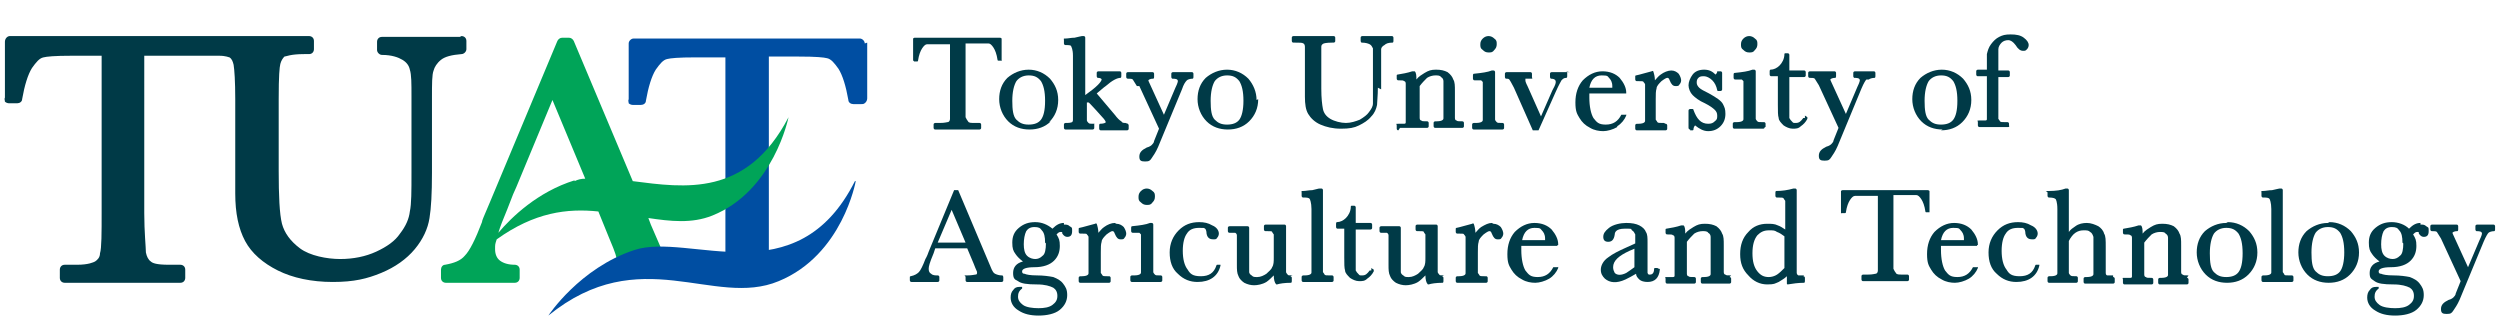 <?xml version="1.0" encoding="UTF-8"?><svg xmlns="http://www.w3.org/2000/svg" version="1.1" xmlns:xlink="http://www.w3.org/1999/xlink" width="305px" height="39px" viewBox="0 0 305 39"><defs><style>.st0{fill:#004ea2;}.st1{fill:#003a47;}.st2{fill:#00a458;}</style></defs><g><path class="st0" d="M105.5,5.3c0-.3-.3-.6-.6-.6h-27.6c-.3,0-.6.3-.6.6v6.8c-.1.2,0,.3,0,.5.1.1.3.2.5.2h1c.3,0,.6-.2.6-.5.3-1.7.7-3,1.2-3.8.5-.7.9-1.2,1.4-1.3.4-.1,1.3-.2,3.5-.2h3.6v25.4c0,.2.1.3.3.3h4.7c.2,0,.3-.1.3-.3V6.9h3.6c2.2,0,3.1.1,3.5.2.5.1.9.6,1.4,1.3.5.8.9,2.1,1.2,3.8,0,.3.3.5.6.5h1c.2,0,.3,0,.5-.2.1-.1.2-.3.2-.5v-6.8ZM105.1,5.1s0,0,0,0c0,0,0,0,0,0Z"/><path class="st1" d="M56.1,4.5h-9.5c-.4,0-.6.3-.6.6v1c0,.3.3.6.6.6,1.2,0,2,.3,2.5.6.5.3.8.7.9,1.2.2.6.2,1.7.2,3.2v9.4c0,2.2,0,3.8-.2,4.7-.1.9-.5,1.8-1.2,2.7-.6.9-1.6,1.6-2.9,2.2-1.3.6-2.8.9-4.4.9s-3.7-.4-4.9-1.3c-1.2-.9-1.9-1.9-2.2-3-.3-1.2-.4-3.4-.4-6.5v-8.7c0-2.9.1-3.9.2-4.3.1-.4.3-.7.5-.9.2,0,.7-.3,2.4-.3h.6c.4,0,.6-.3.6-.6v-1c0-.4-.3-.6-.6-.6H1.2c-.3,0-.6.3-.6.7v6.8c-.1.2,0,.3,0,.5.1.1.3.2.5.2h1c.3,0,.6-.2.6-.5.3-1.7.7-3,1.2-3.8.5-.7.9-1.2,1.4-1.3.4-.1,1.3-.2,3.5-.2h3.6v19.1c0,2.5,0,4.4-.2,5,0,.5-.3.8-.6,1-.2.1-.8.4-2.2.4h-1.5c-.4,0-.6.3-.6.6v1c0,.4.3.6.6.6h14.1c.4,0,.6-.3.6-.6v-1c0-.4-.3-.6-.6-.6h-1.4c-1.5,0-2-.2-2.2-.4-.3-.2-.5-.6-.6-1.1,0-.6-.2-2.5-.2-4.8V6.8h9.1c.9,0,1.2.2,1.3.2.3.2.4.5.5.9.1.6.2,2,.2,4.2v11.5c0,2.4.4,4.3,1.2,5.8.8,1.5,2.2,2.7,4,3.6,1.8.9,4.1,1.4,6.7,1.4s4.2-.4,5.9-1.1c1.7-.7,3.1-1.7,4.1-2.9,1-1.2,1.6-2.5,1.8-3.8.2-1.2.3-3,.3-5.5v-9.2c0-1.7,0-2.8.2-3.3.1-.4.4-.9.9-1.3.5-.4,1.3-.6,2.5-.7.3,0,.6-.3.6-.6v-1c0-.4-.3-.6-.6-.6Z"/><path class="st2" d="M77.2,22.1l-7.2-17.1c-.1-.2-.3-.4-.6-.4h-.8c-.3,0-.5.2-.6.4l-8.2,19.6c-.8,1.9-1,2.3-1,2.5-.8,2.1-1.5,3.5-2.1,4.1-.5.6-1.3.9-2.4,1.1-.3,0-.5.3-.5.6v1c0,.4.3.6.6.6h8.4c.4,0,.6-.3.6-.6v-1c0-.4-.3-.6-.6-.6-.8,0-1.4-.2-1.8-.5-.4-.3-.6-.8-.6-1.4s0-.6.2-1.2c4.6-3.3,8.6-3.8,12.4-3.4l1.3,3.2c.9,2.1.9,2.4.9,2.5,0,0,0,0,0,.1h6.3c-.3-.3-.6-.7-.8-1.2l-1.3-3-.3-.8c2.7.4,5.3.7,7.8-.3,7.5-3,9.3-12,9.3-12-5.1,9.8-12.7,8.6-19,7.8ZM70.1,22c-4.5,1.4-7.7,4.5-9.3,6.4.2-.7.6-1.7,1.1-2.9l.7-1.8.4-.9,4.4-10.6,4,9.6c-.5,0-.9.1-1.3.3Z"/><path class="st0" d="M104.4,22.1s-1.6,9-9.4,12.2c-7.9,3.3-16.9-4.9-28.1,4.2,0,0,3.8-5.8,10.5-8,6.7-2.2,19.8,5.7,26.9-8.4Z"/></g><g><path class="st1" d="M111.5,7.5h.4c0,0,.1,0,.1-.1.1-.7.3-1.2.5-1.5.2-.3.4-.5.6-.5.2,0,.7,0,1.4,0h1.4v7.4c0,.9,0,1.5,0,1.7,0,.2-.1.4-.3.4-.1,0-.3.1-.9.1h-.6c0,0-.2,0-.2.2v.4c0,0,0,.2.2.2h5.4c0,0,.2,0,.2-.2v-.4c0,0,0-.2-.2-.2h-.5c-.6,0-.8,0-.9-.2-.1-.1-.2-.3-.3-.5,0-.2,0-.6,0-1.6v-7.4h1.6c.6,0,1,0,1.2,0,.2,0,.4.2.6.5.2.3.4.8.5,1.5,0,0,0,.1.1.1h.3s0,0,.1,0,0,0,0-.1v-2.6c0,0-.1-.1-.2-.1h-10.4c0,0-.1,0-.2.1v2.6c0,0,0,0,0,.1s0,0,.1,0Z"/><path class="st1" d="M128,14.9c.7-.7,1.1-1.6,1.1-2.7s-.4-1.9-1-2.6c-.7-.7-1.6-1.1-2.6-1.1s-1.9.4-2.6,1c-.7.7-1,1.6-1,2.6s.4,2,1.1,2.7c.7.7,1.6,1,2.6,1s1.9-.3,2.6-1ZM124,9.9c.3-.4.8-.7,1.5-.7s1.1.2,1.5.7c.3.5.5,1.2.5,2.4s-.2,1.9-.5,2.3c-.3.4-.8.6-1.5.6s-1.1-.2-1.5-.6c-.4-.4-.5-1.2-.5-2.3s.2-1.9.5-2.4Z"/><path class="st1" d="M137.3,15c-.2,0-.4,0-.5-.2-.2-.1-.5-.4-.8-.8l-2.2-2.6c.5-.4.8-.7,1.1-.9.8-.7,1.4-1,1.8-1,0,0,.1,0,.1-.2v-.4c0,0,0-.2-.2-.2h-2.6c0,0-.2,0-.2.2v.4c0,0,0,.1.1.2.5,0,.5.2.5.2,0,.1-.2.6-1.6,1.6l-.4.3v-7c0,0,0-.2-.2-.2h-.2s0,0,0,0c-.1,0-.4.1-.9.2-.4,0-.8.1-1.1.1s-.2,0-.2.2v.4c0,0,0,.2.2.2.4,0,.7,0,.7.2,0,0,.2.3.2,1.1v6.5c0,.7,0,1.2,0,1.3,0,.1,0,.2-.1.3,0,0-.2.1-.6.1h-.2c0,0-.2,0-.2.2v.4c0,0,0,.2.2.2h3.3c0,0,.2,0,.2-.2v-.4s0,0,0-.1,0,0-.1,0c-.4,0-.5,0-.6-.1,0,0-.2-.2-.2-.3,0-.1,0-.4,0-1.3v-.9h.2c0-.1,1.6,1.7,1.6,1.7.5.5.5.7.5.7,0,.1-.3.2-.7.2,0,0-.1,0-.1.2v.4c0,0,0,.2.2.2h3.2c0,0,.2,0,.2-.2v-.4c0,0,0-.1-.1-.2Z"/><path class="st1" d="M139,10.5l2.4,5.2-.6,1.5c0,.2-.2.4-.3.5,0,0-.2.2-.6.3-.6.3-.9.6-.9,1.1s.2.6.7.6.6-.1.8-.4c.2-.3.5-.7.8-1.4l2.9-7c.2-.6.4-.9.6-1.1.1-.1.4-.2.7-.2,0,0,.1,0,.1-.2v-.4c0,0,0-.2-.2-.2h-2.3c0,0-.2,0-.2.2v.4c0,0,0,.1.1.2.3,0,.7,0,.7.3,0,0,0,.2-.3.8l-1.4,3.3-1.6-3.5c-.3-.6-.3-.7-.3-.7,0,0,.1-.2.6-.2,0,0,.1,0,.1-.2v-.4c0,0,0-.2-.2-.2h-3c0,0-.2,0-.2.2v.4c0,0,0,.2.2.2.3,0,.5,0,.6.1,0,0,.2.3.5.8Z"/><path class="st1" d="M153.3,12.2c0-1-.4-1.9-1-2.6-.7-.7-1.6-1.1-2.6-1.1s-1.9.4-2.6,1c-.7.7-1,1.6-1,2.6s.4,2,1.1,2.7c.7.7,1.6,1,2.6,1s1.9-.3,2.6-1c.7-.7,1.1-1.6,1.1-2.7ZM151.7,12.3c0,1.1-.2,1.9-.5,2.3-.3.4-.8.6-1.5.6s-1.1-.2-1.5-.6c-.4-.4-.5-1.2-.5-2.3s.2-1.9.5-2.4c.3-.4.8-.7,1.5-.7s1.1.2,1.5.7c.3.5.5,1.2.5,2.4Z"/><path class="st1" d="M168.5,10.9v-3.6c0-.6,0-1.1,0-1.3,0-.2.2-.4.4-.5.2-.2.5-.3,1-.3,0,0,.1,0,.1-.2v-.4c0,0,0-.2-.2-.2h-3.6c0,0-.2,0-.2.2v.4c0,0,0,.1.1.2.5,0,.8.1,1,.2.2.1.3.3.4.5,0,.2,0,.6,0,1.2v3.7c0,.8,0,1.4,0,1.8,0,.4-.2.7-.5,1.1-.2.3-.6.6-1.1.9-.5.2-1.1.4-1.7.4s-1.4-.2-1.9-.5c-.5-.3-.8-.7-.9-1.2-.1-.5-.2-1.3-.2-2.5v-3.4c0-.9,0-1.4,0-1.7,0-.2.1-.3.3-.4,0,0,.3-.1,1-.1h.2c0,0,.2,0,.2-.2v-.4c0,0,0-.2-.2-.2h-4.9c0,0-.2,0-.2.2v.4c0,0,0,.2.2.2h.2c.6,0,.9,0,1,.1.1,0,.2.2.2.4,0,.2,0,.6,0,1.6v4.5c0,.9.1,1.6.4,2.1.3.5.8,1,1.5,1.3.7.3,1.5.5,2.5.5s1.6-.1,2.2-.4c.6-.3,1.1-.6,1.5-1.1.4-.4.6-.9.7-1.4,0-.4.1-1.1.1-2.1Z"/><path class="st1" d="M170.8,15.6h3.3c0,0,.2,0,.2-.2v-.4c0,0,0-.2-.2-.2-.5,0-.6,0-.7-.1-.1,0-.2-.1-.2-.3,0,0,0-.4,0-1.3v-2.6c.3-.4.6-.7.9-1,.3-.2.7-.3,1-.3s.6,0,.7.2c.2.1.3.3.3.5,0,.1,0,.4,0,1.1v2.1c0,.7,0,1.2,0,1.3,0,.1,0,.2-.2.3,0,0-.2.1-.6.1h-.2c0,0-.2,0-.2.2v.4c0,0,0,.2.2.2h3.3c0,0,.2,0,.2-.2v-.4c0,0,0-.2-.2-.2-.5,0-.6,0-.7-.1-.1,0-.2-.1-.2-.3,0-.2,0-.6,0-1.3v-2c0-.6,0-1.1-.2-1.4-.1-.3-.3-.6-.7-.9-.4-.2-.8-.3-1.4-.3s-.9.1-1.4.4c-.3.2-.7.4-1,.8,0-.4,0-.8-.2-1,0,0,0,0-.1,0h-.2s0,0,0,0c-.6.2-1.2.3-1.8.4,0,0-.1,0-.1.1v.4c0,0,0,.2.2.2.5,0,.6,0,.7.1.1,0,.2.1.2.3,0,0,0,.4,0,1.4v1.9c0,1,0,1.3,0,1.4,0,.1,0,.2-.2.2,0,0-.3,0-.7,0s-.2,0-.2.2v.4c0,0,0,.2.2.2Z"/><path class="st1" d="M183.4,15h-.2c-.4,0-.5,0-.6-.1,0,0-.2-.2-.2-.3,0-.2,0-.6,0-1.3v-4.5c0,0,0-.2-.2-.2h-.2s0,0,0,0c-.5.2-1.2.3-2.2.4,0,0-.1,0-.1.2v.4c0,0,0,.2.2.2h.2c.3,0,.5,0,.6,0,0,0,.1.1.2.2,0,0,0,.4,0,1.3v2c0,.9,0,1.2,0,1.3,0,.1,0,.2-.2.3,0,0-.2.1-.6.1h-.3c0,0-.2,0-.2.2v.4c0,0,0,.2.2.2h3.5c0,0,.2,0,.2-.2v-.4c0,0,0-.2-.2-.2Z"/><path class="st1" d="M181.6,6.4c.3,0,.5,0,.7-.3.2-.2.3-.4.3-.7s0-.5-.3-.7c-.4-.4-1-.4-1.4,0-.2.2-.3.4-.3.7s0,.5.3.7c.2.2.4.3.7.3Z"/><path class="st1" d="M191.5,8.8h-2.2c0,0-.2,0-.2.2v.4c0,0,0,.1.1.2.6,0,.6.3.6.4s0,.3-.4,1l-1.4,3.2-1.6-3.6c-.3-.6-.3-.7-.3-.8,0-.1,0-.1,0-.2,0,0,.2,0,.6,0s.2,0,.2-.2v-.4c0,0,0-.2-.2-.2h-2.9c0,0-.2,0-.2.2v.4c0,0,0,.1.1.2.3,0,.4,0,.5.2,0,0,.2.3.5.9l2.3,5.2c0,0,0,0,.1,0h.5c0,0,.1,0,.1,0l2.1-4.7c.4-.9.6-1.2.7-1.4.2-.2.3-.3.6-.3,0,0,.1,0,.1-.2v-.4c0,0,0-.2-.2-.2Z"/><path class="st1" d="M197.3,15.4c.5-.3.9-.8,1.1-1.3,0,0,0,0,0-.1s0,0-.1,0h-.4c0,0-.1,0-.1,0-.4.8-1,1.2-1.9,1.2s-1.1-.3-1.5-.8c-.3-.5-.5-1.4-.5-2.5s0-.3,0-.5h4.4s0,0,.1,0c0,0,0,0,0-.1,0-.6-.3-1.2-.8-1.8-.5-.5-1.2-.8-2.1-.8s-1.7.4-2.4,1.1c-.6.7-.9,1.6-.9,2.7s.2,1.4.5,1.9c.3.5.7.9,1.3,1.2.5.3,1.1.4,1.6.4s1.2-.2,1.7-.5ZM193.9,10.7c.2-1,.7-1.5,1.5-1.5s.7.1.9.3c.2.2.4.5.4,1s0,.1,0,.2h-2.8Z"/><path class="st1" d="M203,15h-.2c-.4,0-.5,0-.6-.1,0,0-.1-.2-.2-.3,0-.1,0-.5,0-1.3v-1.2c0-.6,0-1,.1-1.3,0-.3.3-.6.6-.9.4-.3.6-.4.7-.4s.2,0,.3.3c.2.5.4.7.7.7s.4,0,.5-.2c.1-.1.2-.3.2-.5s-.1-.5-.3-.8c-.2-.2-.5-.4-.9-.4s-.9.2-1.3.5c-.3.2-.5.5-.7.7,0-.4-.1-.8-.2-1.1,0,0-.1-.1-.2,0-.8.2-1.4.4-1.9.5,0,0-.1,0-.1.1v.4c0,0,0,.2.2.2h.2c.4,0,.6,0,.6.1,0,0,.2.2.2.3,0,.1,0,.4,0,1.3v1.8c0,.9,0,1.2,0,1.3,0,.1,0,.2-.2.3,0,0-.2.1-.6.1h-.2c0,0-.2,0-.2.2v.4c0,0,0,.2.2.2h3.5c0,0,.2,0,.2-.2v-.4c0,0,0-.2-.2-.2Z"/><path class="st1" d="M206.2,15.9h.3c0,0,.1,0,.1-.1,0-.2.1-.4.2-.5.5.4,1,.7,1.6.7s1.1-.2,1.5-.6c.4-.4.6-.9.6-1.5s-.1-.8-.3-1.2c-.2-.4-.8-.8-1.7-1.3-.6-.3-1-.5-1.2-.7-.2-.2-.3-.4-.3-.6s0-.4.2-.6c.2-.2.4-.2.7-.2s.7.2,1,.5c.3.3.5.7.6,1.2,0,0,0,.1.1.1h.3c0,0,.2,0,.2-.2v-2c0,0,0-.2-.2-.2h-.3c0,0-.1,0-.1,0,0,.2-.1.3-.2.4-.4-.4-.8-.6-1.4-.6s-1.1.2-1.4.6c-.3.4-.5.9-.5,1.3s.2.9.5,1.2c.3.3.8.7,1.5,1,.6.3,1,.6,1.2.8.2.2.3.4.3.7s0,.5-.3.7c-.2.2-.4.3-.8.3-.9,0-1.4-.6-1.8-1.7,0,0,0-.1-.1-.1h-.3c0,0-.2,0-.2.2v2.1c0,0,0,.2.2.2Z"/><path class="st1" d="M213.4,6.4c.3,0,.5,0,.7-.3.2-.2.3-.4.3-.7s0-.5-.3-.7c-.4-.4-1-.4-1.4,0-.2.2-.3.4-.3.7s0,.5.3.7c.2.2.4.3.7.3Z"/><path class="st1" d="M215.4,15.5v-.4c0,0,0-.2-.2-.2h-.2c-.4,0-.5,0-.6-.1,0,0-.2-.2-.2-.3,0-.2,0-.6,0-1.3v-4.5c0,0,0-.2-.2-.2h-.2s0,0,0,0c-.5.2-1.2.3-2.2.4,0,0-.1,0-.1.2v.4c0,0,0,.2.2.2h.2c.3,0,.5,0,.6,0,0,0,.1.1.2.2,0,0,0,.4,0,1.3v2c0,.9,0,1.2,0,1.3,0,.1,0,.2-.2.3,0,0-.2.1-.6.1h-.3c0,0-.2,0-.2.2v.4c0,0,0,.2.2.2h3.5c0,0,.2,0,.2-.2Z"/><path class="st1" d="M220.2,14.4c0,0-.2,0-.2,0-.3.4-.5.6-.9.6s-.3,0-.5-.2c-.1-.1-.2-.2-.3-.4,0-.2,0-.6,0-1.2v-3.8h1.8c0,0,.2,0,.2-.2v-.4c0,0,0-.2-.2-.2h-1.8v-1.9c0,0,0-.2-.2-.2h-.3c0,0-.1,0-.1.1,0,.6-.3,1.1-.6,1.4-.3.3-.7.5-1.1.5,0,0-.1,0-.1.2v.4c0,0,0,.2.2.2h.8v3.5c0,.8,0,1.3.1,1.6,0,.3.3.6.6.9.3.2.7.4,1.1.4s.7,0,1-.3c.3-.2.6-.5.8-.9,0,0,0-.2,0-.2l-.3-.2Z"/><path class="st1" d="M228,9.7c.1-.1.4-.2.7-.2,0,0,.1,0,.1-.2v-.4c0,0,0-.2-.2-.2h-2.3c0,0-.2,0-.2.2v.4c0,0,0,.1.1.2.3,0,.7,0,.7.3,0,0,0,.2-.3.8l-1.4,3.3-1.6-3.5c-.3-.6-.3-.7-.3-.7,0,0,.1-.2.6-.2,0,0,.1,0,.1-.2v-.4c0,0,0-.2-.2-.2h-3c0,0-.2,0-.2.2v.4c0,0,0,.2.2.2.3,0,.5,0,.6.1,0,0,.2.3.5.8l2.4,5.2-.6,1.5c0,.2-.2.4-.3.5,0,0-.2.2-.6.3-.6.3-.9.6-.9,1.1s.2.6.7.6.6-.1.8-.4c.2-.3.5-.7.8-1.4l2.9-7c.3-.7.5-1,.6-1.1Z"/><path class="st1" d="M236.8,15.9c1,0,1.9-.3,2.6-1,.7-.7,1.1-1.6,1.1-2.7s-.4-1.9-1-2.6c-.7-.7-1.6-1.1-2.6-1.1s-1.9.4-2.6,1c-.7.7-1,1.6-1,2.6s.4,2,1.1,2.7c.7.7,1.6,1,2.6,1ZM234.8,12.3c0-1.1.2-1.9.5-2.4.3-.4.8-.7,1.5-.7s1.1.2,1.5.7c.3.5.5,1.2.5,2.4s-.2,1.9-.5,2.3c-.3.4-.8.6-1.5.6s-1.1-.2-1.5-.6c-.4-.4-.5-1.2-.5-2.3Z"/><path class="st1" d="M245.1,15.5v-.4c0,0,0-.2-.2-.2h-.3c-.4,0-.5,0-.6-.1,0,0-.1-.2-.2-.3,0-.1,0-.5,0-1.3v-3.8h1.2c0,0,.2,0,.2-.2v-.4c0,0,0-.2-.2-.2h-1.2v-.3c0-1.2,0-1.9,0-2.3,0-.3.2-.6.4-.8.2-.2.5-.3.8-.3s.6.2.9.6c.3.5.6.7.9.7s.3,0,.5-.2c.1-.1.2-.3.2-.5,0-.3-.2-.6-.6-.9-.4-.3-.9-.4-1.6-.4s-1,.1-1.4.3c-.4.2-.7.5-1,.9-.3.4-.4.8-.5,1.2,0,.4,0,.9,0,1.5v.4h-1.1c0,0-.2,0-.2.2v.4c0,0,0,.2.2.2h1.1v3.8c0,1,0,1.3,0,1.4,0,.1,0,.2-.2.2s-.3,0-.7,0-.2,0-.2.2v.4c0,0,0,.2.2.2h3.5c0,0,.2,0,.2-.2Z"/><path class="st1" d="M122.2,33.6c-.3,0-.6-.1-.8-.2-.2-.1-.3-.3-.4-.5l-4.1-9.7c0,0,0,0-.1,0h-.3c0,0-.1,0-.1,0l-3.1,7.5c-.2.6-.4.9-.4.9-.3.8-.6,1.4-.8,1.6-.2.2-.5.4-1,.5,0,0-.1,0-.1.1v.4c0,0,0,.2.2.2h3.2c0,0,.2,0,.2-.2v-.4c0,0,0-.2-.2-.2-.3,0-.6,0-.8-.2-.2-.1-.3-.3-.3-.6s.1-.7.6-1.9l.2-.6h3.9l.8,1.9c.3.8.4.9.4,1,0,.2,0,.3-.2.3-.1,0-.4.1-1,.1s-.2,0-.2.2v.4c0,0,0,.2.2.2h4.2c0,0,.2,0,.2-.2v-.4c0,0,0-.1-.1-.2ZM114.4,29.6l1.7-4,1.7,4h-3.3Z"/><path class="st1" d="M129.8,27.2c-.5,0-.9.2-1.4.7-.6-.5-1.3-.8-2.1-.8s-1.4.2-2,.7c-.6.5-.8,1.1-.8,1.8s.1,1,.4,1.4c.2.3.5.6.9.9-.8.2-1.2.7-1.2,1.4s.2.8.6,1c.4.3,1.1.4,2.3.4,1,0,1.6.2,2,.4.3.2.5.5.5,1s-.2.8-.6,1.1c-.4.3-1,.4-1.7.4s-1.5-.1-1.9-.4c-.4-.3-.6-.6-.6-1s.1-.7.5-1c0,0,0,0,0-.1,0,0,0,0,0-.1,0,0-.2,0-.3,0-.4,0-.6.1-.8.4-.2.2-.3.5-.3.9,0,.6.3,1.2,1,1.6.6.4,1.4.6,2.4.6s2-.2,2.6-.7c.6-.5.9-1.1.9-1.8s-.2-1-.5-1.4c-.3-.4-.7-.6-1.2-.8-.5-.1-1.2-.2-2-.2-.8,0-1.3-.1-1.5-.2-.3,0-.3-.2-.3-.3,0-.3.5-.5,1.5-.5,1.1,0,1.9-.3,2.4-.8.5-.5.7-1.1.7-1.8s-.1-.9-.4-1.4c.2-.2.3-.3.5-.3s.2,0,.2.2c.2.3.4.4.6.4.4,0,.6-.2.6-.7s0-.4-.3-.6c-.2-.2-.4-.2-.7-.2ZM127.6,29.7c0,.7-.1,1.3-.4,1.5-.3.3-.6.4-.9.4s-.7-.1-1-.4c-.3-.3-.4-.8-.4-1.4s.1-1.2.3-1.6c.2-.3.5-.5,1-.5s.7.1.9.4c.3.3.4.8.4,1.5Z"/><path class="st1" d="M136,27.2c-.4,0-.9.2-1.3.5-.3.2-.5.5-.7.7,0-.4-.1-.8-.2-1.1,0,0-.1-.1-.2,0-.8.2-1.4.4-1.9.5,0,0-.1,0-.1.1v.4c0,0,0,.2.2.2h.2c.4,0,.6,0,.6.1,0,0,.2.2.2.3,0,.1,0,.4,0,1.3v1.8c0,.9,0,1.2,0,1.3,0,.1,0,.2-.2.3,0,0-.2.1-.6.1h-.2c0,0-.2,0-.2.2v.4c0,0,0,.2.2.2h3.5c0,0,.2,0,.2-.2v-.4c0,0,0-.2-.2-.2h-.2c-.4,0-.5,0-.6-.1,0,0-.1-.2-.2-.3,0-.1,0-.5,0-1.3v-1.2c0-.6,0-1,.1-1.3,0-.3.3-.6.6-.9.4-.3.6-.4.7-.4s.2,0,.3.3c.2.5.4.7.7.7s.4,0,.5-.2c.1-.1.2-.3.2-.5s-.1-.5-.3-.8c-.2-.2-.5-.4-.9-.4Z"/><path class="st1" d="M141.7,33.6h-.2c-.4,0-.5,0-.6-.1,0,0-.2-.2-.2-.3,0-.2,0-.6,0-1.3v-4.5c0,0,0-.2-.2-.2h-.2s0,0,0,0c-.5.2-1.2.3-2.2.4,0,0-.1,0-.1.2v.4c0,0,0,.2.2.2h.2c.3,0,.5,0,.6,0,0,0,.1.1.2.2,0,0,0,.4,0,1.3v2c0,.9,0,1.2,0,1.3,0,.1,0,.2-.2.3,0,0-.2.1-.6.1h-.3c0,0-.2,0-.2.2v.4c0,0,0,.2.2.2h3.5c0,0,.2,0,.2-.2v-.4c0,0,0-.2-.2-.2Z"/><path class="st1" d="M139.2,23.3c-.2.2-.3.4-.3.7s0,.5.3.7c.2.2.4.3.7.3s.5,0,.7-.3c.2-.2.3-.4.3-.7s0-.5-.3-.7c-.4-.4-1-.4-1.4,0Z"/><path class="st1" d="M148.8,32.3h-.3c0,0-.1,0-.1.1-.3.9-.9,1.3-1.9,1.3s-1.3-.3-1.6-.8c-.4-.5-.6-1.3-.6-2.3s.2-1.7.5-2.1c.3-.5.8-.7,1.5-.7s.6,0,.7.1c.1,0,.2.3.2.6.1.6.5.7.8.7s.4,0,.5-.2c.1-.1.2-.3.2-.5,0-.4-.3-.8-.8-1-.5-.3-1-.4-1.6-.4-1,0-1.8.3-2.5,1-.7.7-1.1,1.6-1.1,2.7s.3,2,1,2.6c.7.7,1.5,1,2.4,1,1.5,0,2.5-.7,2.8-2,0,0,0,0,0-.1,0,0,0,0-.1,0Z"/><path class="st1" d="M157.7,33.6c-.4,0-.6,0-.6-.1,0,0-.2-.2-.2-.3,0-.2,0-.6,0-1.3v-4.3c0,0,0-.2-.2-.2h-2.3c0,0-.2,0-.2.2v.4c0,0,0,.2.2.2h.2c.4,0,.6,0,.6.1,0,0,.1.2.2.3,0,.1,0,.6,0,1.3v1.5c0,.5,0,.9-.2,1.2-.1.3-.4.5-.7.8-.3.2-.7.4-1.1.4s-.5,0-.7-.2c-.2-.1-.3-.3-.3-.4,0-.2,0-.5,0-.9v-4.5c0,0,0-.2-.2-.2h-2.2c0,0-.2,0-.2.2v.4c0,0,0,.2.2.2.4,0,.6,0,.7,0,0,0,.2.1.2.3,0,.2,0,.6,0,1.4v2.2c0,.6,0,1,.2,1.4.1.3.4.6.7.8.4.2.8.3,1.2.3s1-.1,1.5-.4c.3-.2.6-.5.9-.8,0,.5.1.9.3,1.1,0,0,0,0,.1,0h0s0,0,0,0c.3-.1.9-.2,1.7-.2,0,0,.1,0,.1-.2v-.4c0,0,0-.2-.2-.2Z"/><path class="st1" d="M162.4,33.6h-.2c-.4,0-.5,0-.6-.1,0,0-.1-.2-.2-.3,0-.1,0-.5,0-1.3v-8.7c0,0,0-.2-.2-.2h-.2s0,0,0,0c-.2,0-.4.1-.9.2-.4,0-.8.1-1.1.1s-.2,0-.2.2v.4c0,0,0,.2.2.2.4,0,.7,0,.8.2,0,0,.2.4.2,1.2v6.4c0,.9,0,1.2,0,1.3,0,.1,0,.2-.2.3,0,0-.2.1-.6.1h-.2c0,0-.2,0-.2.2v.4c0,0,0,.2.2.2h3.5c0,0,.2,0,.2-.2v-.4c0,0,0-.2-.2-.2Z"/><path class="st1" d="M167.3,33c0,0-.2,0-.2,0-.3.4-.5.6-.9.6s-.3,0-.5-.2c-.1-.1-.2-.2-.3-.4,0-.2,0-.6,0-1.2v-3.8h1.8c0,0,.2,0,.2-.2v-.4c0,0,0-.2-.2-.2h-1.8v-1.9c0,0,0-.2-.2-.2h-.3c0,0-.1,0-.1.1,0,.6-.3,1.1-.6,1.4-.3.3-.7.5-1.1.5,0,0-.1,0-.1.2v.4c0,0,0,.2.2.2h.8v3.5c0,.8,0,1.3.1,1.6,0,.3.3.6.6.9.3.2.7.4,1.1.4s.7,0,1-.3c.3-.2.6-.5.8-.9,0,0,0-.2,0-.2l-.3-.2Z"/><path class="st1" d="M176.2,33.6c-.4,0-.6,0-.6-.1,0,0-.2-.2-.2-.3,0-.2,0-.6,0-1.3v-4.3c0,0,0-.2-.2-.2h-2.3c0,0-.2,0-.2.2v.4c0,0,0,.2.2.2h.2c.4,0,.6,0,.6.1,0,0,.1.2.2.3,0,.1,0,.6,0,1.3v1.5c0,.5,0,.9-.2,1.2-.1.3-.4.5-.7.8-.3.2-.7.4-1.1.4s-.5,0-.7-.2c-.2-.1-.3-.3-.3-.4,0-.2,0-.5,0-.9v-4.5c0,0,0-.2-.2-.2h-2.2c0,0-.2,0-.2.2v.4c0,0,0,.2.2.2.4,0,.6,0,.7,0,0,0,.2.1.2.3,0,.1,0,.4,0,1.4v2.2c0,.6,0,1,.2,1.4.1.3.4.6.7.8.4.2.8.3,1.2.3s1-.1,1.5-.4c.3-.2.6-.5.9-.8,0,.5.1.9.3,1.1,0,0,0,0,.1,0h0s0,0,0,0c.3-.1.9-.2,1.7-.2,0,0,.1,0,.1-.2v-.4c0,0,0-.2-.2-.2Z"/><path class="st1" d="M182,27.2c-.4,0-.8.2-1.3.5-.3.2-.5.5-.7.7,0-.4-.1-.8-.2-1.1,0,0-.1-.1-.2,0-.8.2-1.4.4-1.9.5,0,0-.1,0-.1.1v.4c0,0,0,.2.2.2h.2c.4,0,.6,0,.6.1,0,0,.2.2.2.3,0,.1,0,.4,0,1.3v1.8c0,.9,0,1.2,0,1.3,0,.1,0,.2-.2.3,0,0-.2.1-.6.1h-.2c0,0-.2,0-.2.2v.4c0,0,0,.2.2.2h3.5c0,0,.2,0,.2-.2v-.4c0,0,0-.2-.2-.2h-.2c-.4,0-.5,0-.6-.1,0,0-.1-.2-.2-.3,0-.1,0-.5,0-1.3v-1.2c0-.6,0-1,.1-1.3,0-.3.3-.6.6-.9.4-.3.6-.4.7-.4s.2,0,.3.3c.2.5.4.7.7.7s.4,0,.5-.2c.1-.1.2-.3.2-.5s-.1-.5-.3-.8c-.2-.2-.5-.4-.9-.4Z"/><path class="st1" d="M190,29.9s0,0,.1,0c0,0,0,0,0-.1,0-.6-.3-1.2-.8-1.8-.5-.5-1.2-.8-2.1-.8s-1.7.4-2.4,1.1c-.6.7-.9,1.6-.9,2.7s.2,1.4.5,1.9c.3.5.7.9,1.3,1.2.5.3,1.1.4,1.6.4s1.2-.2,1.7-.5c.5-.3.9-.8,1.1-1.3,0,0,0,0,0-.1s0,0-.1,0h-.4c0,0-.1,0-.1,0-.4.8-1,1.2-1.9,1.2s-1.1-.3-1.5-.8c-.3-.5-.5-1.4-.5-2.5s0-.3,0-.5h4.4ZM185.7,29.3c.2-1,.7-1.5,1.5-1.5s.7.1.9.3c.2.2.4.5.4,1s0,.1,0,.2h-2.8Z"/><path class="st1" d="M202.2,32.7h-.3c0,0-.1,0-.1.1,0,.6-.3.7-.5.7s-.2,0-.3-.2c0-.1,0-.4,0-1.1v-2.6c0-.6,0-1-.2-1.3-.1-.3-.4-.6-.8-.8-.4-.2-.9-.3-1.6-.3s-1.6.2-2.1.6c-.5.4-.7.7-.7,1.1s.2.6.6.6.7-.2.8-.9c0-.2.1-.7,1.2-.7s.7,0,.9.2c.2.1.3.3.4.5,0,.2,0,.5,0,.9v.2l-1.1.5c-.9.4-1.7.8-2.2,1.2-.6.4-.9,1-.9,1.5s.2.8.5,1.1c.6.5,1.4.6,2.5.1.4-.2.8-.4,1.3-.7,0,.3.2.5.4.7.2.2.6.3,1,.3.9,0,1.4-.5,1.5-1.5,0,0,0,0,0-.1,0,0,0,0-.1,0ZM199.4,30.3v2.3c-.4.3-.7.5-1,.7-.6.3-1.1.3-1.4,0-.1-.2-.2-.4-.2-.7,0-.8.7-1.4,2-2l.7-.3Z"/><path class="st1" d="M211.2,33.6c-.5,0-.6,0-.7-.1-.1,0-.2-.1-.2-.3,0-.1,0-.4,0-1.3v-2c0-.6,0-1.1-.2-1.4-.1-.3-.3-.6-.7-.9-.4-.2-.8-.3-1.4-.3s-.9.1-1.4.4c-.3.2-.7.4-1,.8,0-.4,0-.8-.2-1,0,0,0,0-.1,0h-.2s0,0,0,0c-.6.2-1.2.3-1.8.4,0,0-.1,0-.1.1v.4c0,0,0,.2.2.2.5,0,.6,0,.7.1.1,0,.2.1.2.3,0,0,0,.4,0,1.3v1.9c0,1,0,1.3,0,1.4,0,.1,0,.2-.2.2,0,0-.3,0-.7,0s-.2,0-.2.2v.4c0,0,0,.2.2.2h3.3c0,0,.2,0,.2-.2v-.4c0,0,0-.2-.2-.2-.5,0-.6,0-.7-.1-.1,0-.2-.1-.2-.3,0,0,0-.4,0-1.3v-2.6c.3-.4.6-.7.9-1,.3-.2.7-.3,1-.3s.6,0,.7.2c.2.1.3.3.3.5,0,.2,0,.6,0,1.1v2.1c0,.9,0,1.2,0,1.3,0,.1,0,.2-.2.3,0,0-.2.1-.6.1h-.2c0,0-.2,0-.2.2v.4c0,0,0,.2.2.2h3.3c0,0,.2,0,.2-.2v-.4c0,0,0-.2-.2-.2Z"/><path class="st1" d="M220.1,33.6c-.4,0-.6,0-.7,0,0,0-.2-.1-.2-.3,0-.1,0-.4,0-1.4v-8.7c0,0,0-.2-.2-.2h-.2s0,0,0,0c-.7.2-1.4.3-2.1.3,0,0-.1,0-.1.2v.4c0,0,0,.2.2.2h.2c.4,0,.5,0,.6.1,0,0,.1.2.2.3,0,.2,0,.6,0,1.3v2.2c-.3-.2-.6-.4-.9-.5-.4-.2-.8-.2-1.3-.2-.9,0-1.7.3-2.3,1-.7.7-1,1.6-1,2.7s.3,1.9,1,2.6c.6.7,1.4,1.1,2.3,1.1s.9-.1,1.4-.3c.3-.2.7-.4,1-.7,0,.4,0,.7,0,.9,0,0,0,.1.1.1s0,0,0,0c.6-.1,1.3-.2,2-.2,0,0,.1,0,.1-.2v-.4c0,0,0-.2-.2-.2ZM217.7,28.8v3.9c-.3.3-.6.6-.9.8-.3.2-.7.3-1,.3-.6,0-1-.2-1.4-.7-.4-.5-.6-1.2-.6-2.2s.2-1.7.6-2.2c.4-.4.8-.6,1.4-.6s.7,0,1,.2c.3.1.6.3,1,.6Z"/><path class="st1" d="M235.4,26s0,0,0-.1v-2.6c0,0-.1-.1-.2-.1h-10.4c0,0-.1,0-.2.1v2.6c0,0,0,0,0,.1s0,0,.1,0h.4c0,0,.1,0,.1-.1.1-.7.3-1.2.5-1.5.2-.3.4-.5.6-.5.2,0,.7,0,1.4,0h1.4v7.4c0,.9,0,1.5,0,1.7,0,.2-.1.4-.3.4-.1,0-.3.1-.9.1h-.6c0,0-.2,0-.2.2v.4c0,0,0,.2.2.2h5.4c0,0,.2,0,.2-.2v-.4c0,0,0-.2-.2-.2h-.5c-.6,0-.8,0-.9-.2-.1-.1-.2-.3-.3-.5,0-.2,0-.6,0-1.6v-7.4h1.6c.6,0,1,0,1.2,0,.2,0,.4.2.6.5.2.3.4.8.5,1.5,0,0,0,.1.1.1h.3s0,0,.1,0Z"/><path class="st1" d="M241.2,29.9s0,0,.1,0c0,0,0,0,0-.1,0-.6-.3-1.2-.8-1.8-.5-.5-1.2-.8-2.1-.8s-1.7.4-2.4,1.1c-.6.7-.9,1.6-.9,2.7s.2,1.4.5,1.9c.3.5.7.9,1.3,1.2.5.3,1.1.4,1.6.4s1.2-.2,1.7-.5c.5-.3.9-.8,1.1-1.3,0,0,0,0,0-.1s0,0-.1,0h-.4c0,0-.1,0-.1,0-.4.8-1,1.2-1.9,1.2s-1.1-.3-1.5-.8c-.3-.5-.5-1.4-.5-2.5s0-.3,0-.5h4.4ZM236.8,29.3c.2-1,.7-1.5,1.5-1.5s.7.1.9.3c.2.2.4.5.4,1s0,.1,0,.2h-2.8Z"/><path class="st1" d="M248.7,32.3h-.3c0,0-.1,0-.1.1-.3.9-.9,1.3-1.9,1.3s-1.3-.3-1.6-.8c-.4-.5-.6-1.3-.6-2.3s.2-1.7.5-2.1c.3-.5.8-.7,1.5-.7s.6,0,.7.1c.1,0,.2.3.2.6.1.6.5.7.8.7s.4,0,.5-.2c.1-.1.2-.3.2-.5,0-.4-.3-.8-.8-1-.5-.3-1-.4-1.6-.4-1,0-1.8.3-2.5,1-.7.7-1.1,1.6-1.1,2.7s.3,2,1,2.6c.7.7,1.5,1,2.4,1,1.5,0,2.5-.7,2.8-2,0,0,0,0,0-.1,0,0,0,0-.1,0Z"/><path class="st1" d="M257.8,33.6c-.4,0-.6,0-.7,0-.1,0-.2-.1-.2-.3,0-.2,0-.6,0-1.4v-1.8c0-.8,0-1.3-.2-1.6-.1-.4-.4-.7-.7-.9-.4-.2-.9-.4-1.4-.4s-1,.1-1.4.4c-.3.2-.6.4-.8.7v-5.1c0,0,0-.2-.2-.2h-.2s0,0,0,0c-.5.2-1.2.3-2,.3s-.2,0-.2.2v.4c0,0,0,.2.2.2.5,0,.7.1.8.2,0,0,.2.3.2,1.2v6.5c0,.9,0,1.2,0,1.3,0,.1,0,.2-.2.3,0,0-.2.1-.6.1h-.2c0,0-.2,0-.2.2v.4c0,0,0,.2.2.2h3.3c0,0,.2,0,.2-.2v-.4c0,0,0-.2-.2-.2-.4,0-.6,0-.7-.1,0,0-.2-.2-.2-.3,0-.1,0-.4,0-1.3v-2.6c.2-.4.5-.8.8-1,.3-.2.6-.3,1-.3s.6,0,.8.2c.2.1.3.3.4.6,0,.2,0,.6,0,1.2v2c0,.9,0,1.2,0,1.3,0,.1,0,.2-.2.3,0,0-.2.1-.6.1h-.2c0,0-.2,0-.2.2v.4c0,0,0,.2.2.2h3.4c0,0,.2,0,.2-.2v-.4c0,0,0-.2-.2-.2Z"/><path class="st1" d="M267,33.6c-.5,0-.6,0-.7-.1-.1,0-.2-.1-.2-.3,0-.1,0-.4,0-1.3v-2c0-.6,0-1.1-.2-1.4-.1-.3-.3-.6-.7-.9-.4-.2-.8-.3-1.4-.3s-.9.1-1.4.4c-.3.2-.7.4-1,.8,0-.4,0-.8-.2-1,0,0,0,0-.1,0h-.2s0,0,0,0c-.6.2-1.2.3-1.8.4,0,0-.1,0-.1.1v.4c0,0,0,.2.2.2.5,0,.6,0,.7.1.1,0,.2.1.2.3,0,0,0,.4,0,1.4v1.9c0,1,0,1.3,0,1.4,0,.1,0,.2-.2.2,0,0-.3,0-.7,0s-.2,0-.2.2v.4c0,0,0,.2.2.2h3.3c0,0,.2,0,.2-.2v-.4c0,0,0-.2-.2-.2-.5,0-.6,0-.7-.1-.1,0-.2-.1-.2-.3,0,0,0-.4,0-1.3v-2.6c.3-.4.6-.7.9-1,.3-.2.7-.3,1-.3s.6,0,.7.2c.2.1.3.3.3.5,0,.2,0,.6,0,1.1v2.1c0,.7,0,1.2,0,1.3,0,.1,0,.2-.2.3,0,0-.2.1-.6.1h-.2c0,0-.2,0-.2.2v.4c0,0,0,.2.2.2h3.3c0,0,.2,0,.2-.2v-.4c0,0,0-.2-.2-.2Z"/><path class="st1" d="M271.6,27.2c-1,0-1.9.4-2.6,1-.7.7-1,1.6-1,2.6s.4,2,1.1,2.7c.7.7,1.6,1,2.6,1s1.9-.3,2.6-1c.7-.7,1.1-1.6,1.1-2.7s-.4-1.9-1-2.6c-.7-.7-1.6-1.1-2.6-1.1ZM270.1,28.5c.3-.4.8-.7,1.5-.7s1.1.2,1.5.7c.3.5.5,1.2.5,2.4s-.2,1.9-.5,2.3c-.3.4-.8.6-1.5.6s-1.1-.2-1.5-.6c-.4-.4-.5-1.2-.5-2.3s.2-1.9.5-2.4Z"/><path class="st1" d="M279.5,33.6h-.2c-.4,0-.6,0-.6-.1,0,0-.1-.2-.2-.3,0-.1,0-.5,0-1.3v-8.7c0,0,0-.2-.2-.2h-.2s0,0,0,0c-.1,0-.4.1-.9.2-.4,0-.8.1-1.1.1s-.2,0-.2.2v.4c0,0,0,.2.2.2.4,0,.7,0,.8.2,0,0,.2.4.2,1.2v6.4c0,.7,0,1.2,0,1.3,0,.1,0,.2-.2.3,0,0-.2.1-.6.1h-.2c0,0-.2,0-.2.2v.4c0,0,0,.2.2.2h3.5c0,0,.2,0,.2-.2v-.4c0,0,0-.2-.2-.2Z"/><path class="st1" d="M284,27.2c-1,0-1.9.4-2.6,1-.7.7-1,1.6-1,2.6s.4,2,1.1,2.7c.7.7,1.6,1,2.6,1s1.9-.3,2.6-1c.7-.7,1.1-1.6,1.1-2.7s-.4-1.9-1-2.6c-.7-.7-1.6-1.1-2.6-1.1ZM286,30.8c0,1.1-.2,1.9-.5,2.3-.3.4-.8.6-1.5.6s-1.1-.2-1.5-.6c-.4-.4-.5-1.2-.5-2.3s.2-1.9.5-2.4c.3-.4.8-.7,1.5-.7s1.1.2,1.5.7c.3.5.5,1.2.5,2.4Z"/><path class="st1" d="M295.3,27.2c-.5,0-.9.2-1.4.7-.5-.5-1.3-.8-2.1-.8s-1.4.2-2,.7c-.6.5-.8,1.1-.8,1.8s.1,1,.4,1.4c.2.3.5.6.9.9-.8.2-1.2.7-1.2,1.4s.2.7.6,1c.4.3,1.1.4,2.3.4,1,0,1.6.2,2,.4.3.2.5.5.5,1s-.2.8-.6,1.1c-.4.3-1,.4-1.7.4s-1.5-.1-1.9-.4c-.4-.3-.6-.6-.6-1s.1-.7.5-1c0,0,0,0,0-.1,0,0,0,0,0-.1,0,0-.2,0-.3,0-.4,0-.6.1-.8.4-.2.2-.3.5-.3.9,0,.6.3,1.2,1,1.6.6.4,1.4.6,2.4.6s2-.2,2.6-.7c.6-.5.9-1.1.9-1.8s-.2-1-.5-1.4c-.3-.4-.7-.6-1.2-.8-.5-.1-1.2-.2-2-.2-.8,0-1.3-.1-1.5-.2-.3,0-.3-.2-.3-.3,0-.3.5-.5,1.5-.5,1.1,0,1.9-.3,2.4-.8.5-.5.7-1.1.7-1.8s-.1-.9-.4-1.4c.2-.2.3-.3.5-.3s.2,0,.2.2c.2.3.4.4.6.4.4,0,.6-.2.6-.7s0-.4-.3-.6c-.2-.2-.4-.2-.7-.2ZM293.2,29.7c0,.7-.1,1.3-.4,1.5-.3.3-.6.4-.9.4s-.7-.1-1-.4c-.3-.3-.4-.8-.4-1.4s.1-1.2.3-1.6c.2-.3.5-.5,1-.5s.7.1.9.4c.3.3.4.8.4,1.5Z"/><path class="st1" d="M304.5,27.4h-2.3c0,0-.2,0-.2.2v.4c0,0,0,.1.1.2.3,0,.7,0,.7.3,0,0,0,.2-.3.8l-1.4,3.3-1.6-3.5c-.3-.6-.3-.7-.3-.7,0,0,.1-.2.6-.2,0,0,.1,0,.1-.2v-.4c0,0,0-.2-.2-.2h-3c0,0-.2,0-.2.2v.4c0,0,0,.2.2.2.3,0,.5,0,.6.1,0,0,.2.3.5.8l2.4,5.2-.6,1.5c0,.2-.2.4-.3.5,0,0-.2.2-.6.3-.6.3-.9.6-.9,1.1s.2.6.7.6.6-.1.8-.4c.2-.3.5-.7.8-1.4l2.9-7c.3-.7.5-1,.6-1.1.1-.1.4-.2.7-.2,0,0,.1,0,.1-.2v-.4c0,0,0-.2-.2-.2Z"/></g></svg>